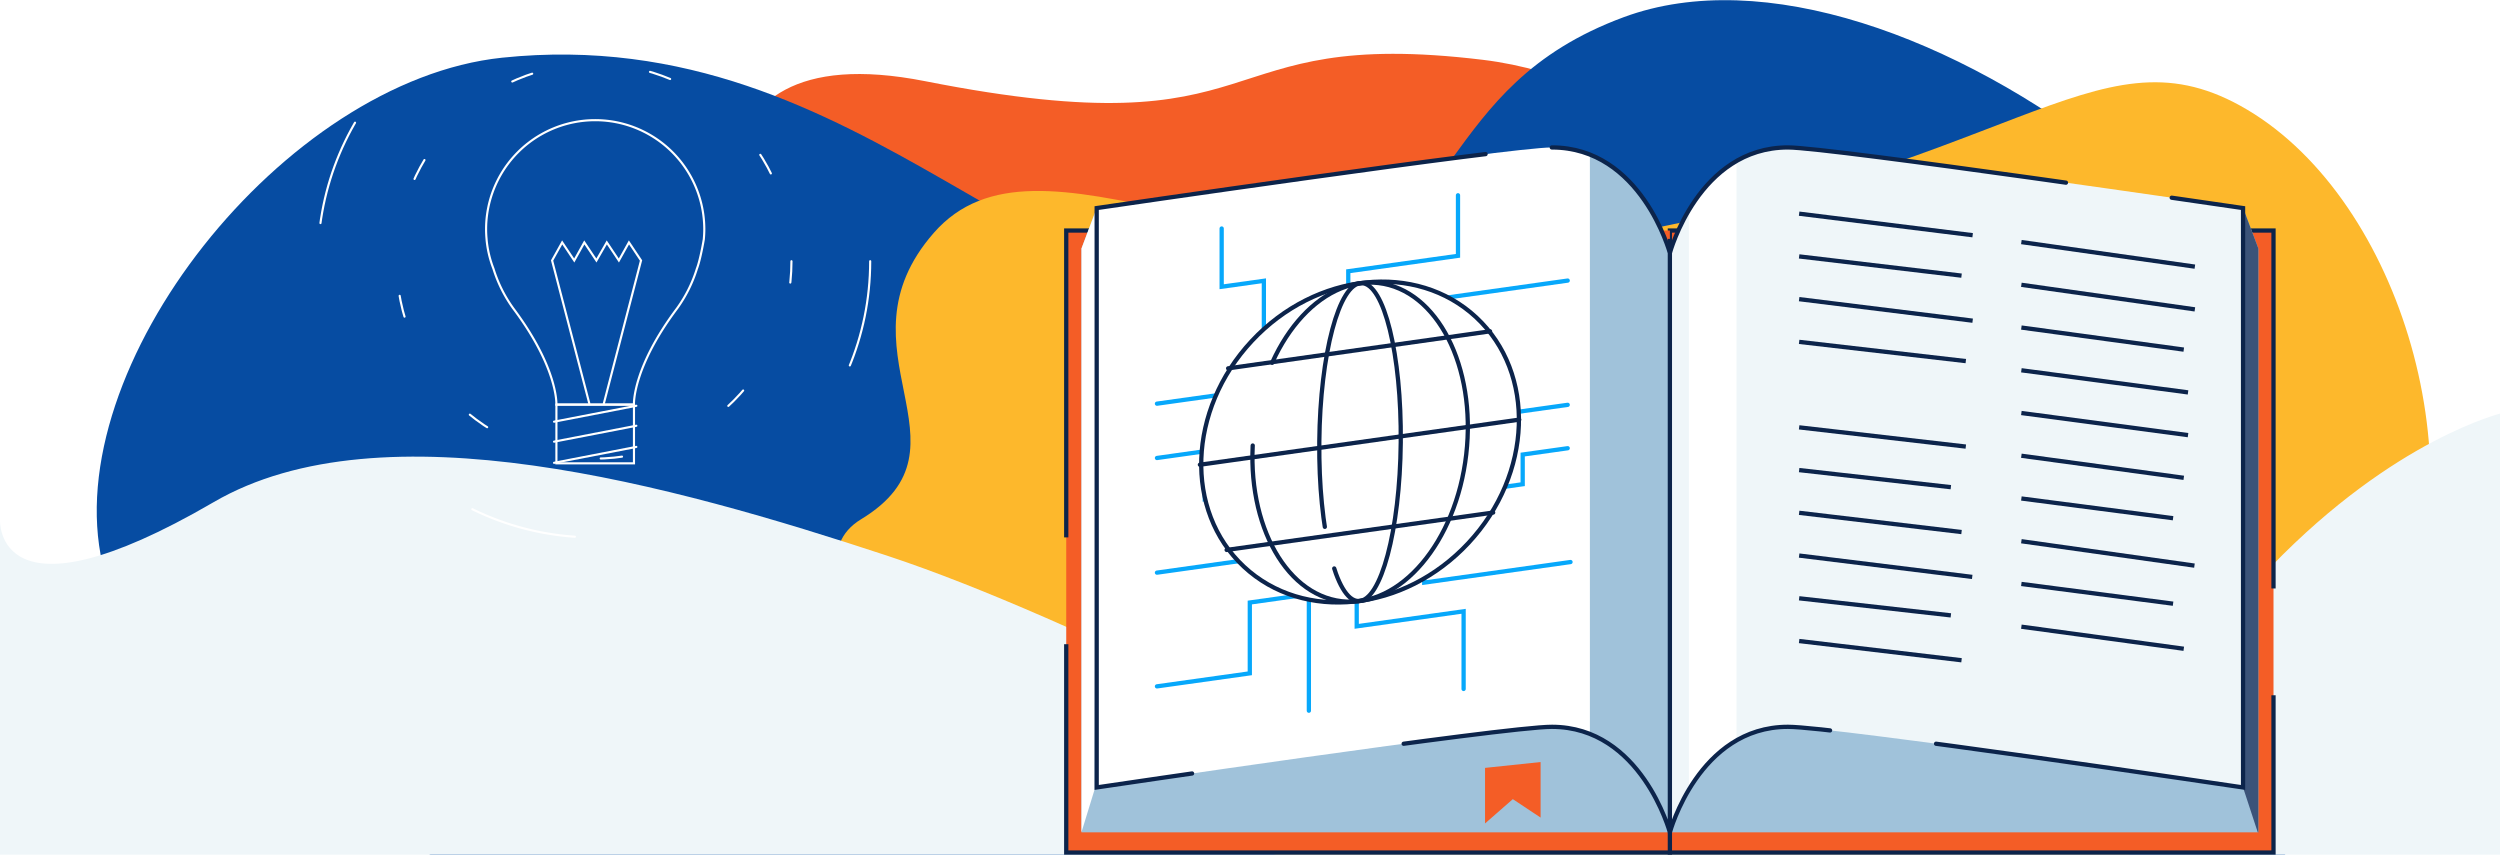 <svg xmlns="http://www.w3.org/2000/svg" xmlns:xlink="http://www.w3.org/1999/xlink" viewBox="0 0 1170 400"><defs><style>.cls-1,.cls-22,.cls-32,.cls-4{fill:#fff;}.cls-2{fill:#a0c2da;}.cls-12,.cls-3{fill:#eff6f9;}.cls-13,.cls-17,.cls-18,.cls-22,.cls-23,.cls-24,.cls-25,.cls-26,.cls-27,.cls-28,.cls-3,.cls-34,.cls-39,.cls-4,.cls-41,.cls-6,.cls-7{stroke:#0c244b;}.cls-17,.cls-21,.cls-22,.cls-23,.cls-24,.cls-25,.cls-26,.cls-27,.cls-28,.cls-29,.cls-3,.cls-30,.cls-31,.cls-32,.cls-34,.cls-37,.cls-39,.cls-4,.cls-41,.cls-6,.cls-7{stroke-linecap:round;}.cls-13,.cls-17,.cls-18,.cls-21,.cls-22,.cls-23,.cls-24,.cls-25,.cls-26,.cls-27,.cls-28,.cls-29,.cls-3,.cls-30,.cls-31,.cls-32,.cls-34,.cls-37,.cls-39,.cls-4,.cls-41,.cls-6,.cls-7{stroke-miterlimit:10;}.cls-13,.cls-17,.cls-18,.cls-21,.cls-22,.cls-23,.cls-24,.cls-25,.cls-26,.cls-27,.cls-28,.cls-3,.cls-34,.cls-37,.cls-39,.cls-4,.cls-41,.cls-6,.cls-7{stroke-width:2px;}.cls-13,.cls-17,.cls-3{stroke-dasharray:450 50;}.cls-28,.cls-4{stroke-dasharray:500 100;}.cls-17,.cls-21,.cls-23,.cls-24,.cls-25,.cls-26,.cls-27,.cls-28,.cls-29,.cls-30,.cls-31,.cls-34,.cls-37,.cls-39,.cls-41,.cls-5{fill:none;}.cls-35,.cls-6,.cls-7{fill:#91c15f;}.cls-39,.cls-6{stroke-dasharray:210 90;}.cls-41,.cls-7{stroke-dasharray:191 30;}.cls-8{clip-path:url(#clip-path);}.cls-13,.cls-18,.cls-9{fill:#f45d26;}.cls-10{fill:#064ca2;}.cls-11{fill:#fdb82c;}.cls-14{clip-path:url(#clip-path-2);}.cls-15{fill:#3b5379;}.cls-16{clip-path:url(#clip-path-3);}.cls-18{stroke-dasharray:380 50;}.cls-19{clip-path:url(#clip-path-4);}.cls-20{clip-path:url(#clip-path-5);}.cls-21{stroke:#07a8fb;}.cls-22{stroke-dasharray:550 120;}.cls-23{stroke-dasharray:300 40;}.cls-24{stroke-dasharray:640;}.cls-26{stroke-dasharray:290 40;}.cls-27{stroke-dasharray:180 20;}.cls-29,.cls-30,.cls-31,.cls-32,.cls-37{stroke:#fff;}.cls-29{stroke-dasharray:50 162;}.cls-30{stroke-dasharray:10 56;}.cls-33{clip-path:url(#clip-path-6);}.cls-34{stroke-dasharray:290 50;}.cls-36{clip-path:url(#clip-path-7);}.cls-38{fill:#638a42;}.cls-40{clip-path:url(#clip-path-8);}</style><clipPath id="clip-path"><rect class="cls-1" width="1170" height="400"/></clipPath><clipPath id="clip-path-2"><path class="cls-2" d="M1048,368.52s-204.08-41-234.38-35.73-32.08,56.75-32.08,56.75h275.37V116.29l-7.13-18.91Z"/></clipPath><clipPath id="clip-path-3"><path class="cls-3" d="M836.75,69c-41.88,0-55.25,49.39-55.25,49.39V389.54s13.37-49.39,55.25-49.39c22.29,0,213,28.37,213,28.37V97.38S856.37,69,836.75,69Z"/></clipPath><clipPath id="clip-path-4"><path class="cls-2" d="M515,368.52s204.08-41,234.38-35.73,32.08,56.75,32.08,56.75H506.13V116.29l7.13-18.91Z"/></clipPath><clipPath id="clip-path-5"><path class="cls-4" d="M726.25,69c41.88,0,55.25,49.39,55.25,49.39V389.54s-13.37-49.39-55.25-49.39c-22.29,0-213,28.37-213,28.37V97.38S706.63,69,726.25,69Z"/></clipPath><clipPath id="clip-path-6"><rect class="cls-5" y="-450" width="1170" height="400"/></clipPath><clipPath id="clip-path-7"><path class="cls-6" d="M1049.22,24C1047.37-84.84,991-235.26,878.4-235.26,740-235.26,685.39-93,647.2,21.57"/></clipPath><clipPath id="clip-path-8"><path class="cls-7" d="M748.21-76.47A270.08,270.08,0,0,1,671.9-65s19.69-14,28.72-45-2.46-64.12-2.46-64.12,25.43-9,56.45-22.22C789.24-211,804-219.25,804-219.25"/></clipPath></defs><g id="_02" data-name="02"><g id="_02-2" data-name="02"><rect class="cls-1" width="1170" height="400"/><g class="cls-8"><path class="cls-9" d="M833,98S768.51,37,694,28C562,12,600,71,433,38c-122.94-24.29-87,91-87,91Z"/><path class="cls-10" d="M1120,293C1121.63,139.55,890-40,760,8c-88.74,32.74-73.73,102.69-157,125C492.15,162.7,407,9,235,27,133,37.68,26.8,172,48,264,98.81,484.56,956.08,595,1097,367,1119.08,331.29,1119.9,302.7,1120,293Z"/><path class="cls-11" d="M1123.5,297.5c36.56-83.68-2-207.68-75-248-68.51-37.81-106.86,31.38-312,64C588.34,137.06,486,53,437,109c-47.68,54.49,22,100-34,134-40.17,24.39,36.72,96.8,65.5,111.5C641.75,443,1045.85,475.24,1123.5,297.5Z"/><path class="cls-12" d="M1171,193.29s-50.15,11.87-108,71.71c-58,60-76,112-76,112L643,364.27S506,290,415,260c-100.14-33-236-71-315-25C-2.59,294.74,0,243.29,0,243.29L-11,408H1182Z"/><rect class="cls-13" x="781.5" y="107.89" width="282.5" height="291.11"/><path class="cls-2" d="M1048,368.52s-204.08-41-234.38-35.73-32.08,56.75-32.08,56.75h275.37V116.29l-7.13-18.91Z"/><g class="cls-14"><polygon class="cls-15" points="1060.43 401.1 1049.74 368.52 1049.74 86.87 1059.54 107.89 1060.43 401.1"/></g><path class="cls-12" d="M836.75,69c-41.88,0-55.25,49.39-55.25,49.39V389.54s13.37-49.39,55.25-49.39c22.29,0,213,28.37,213,28.37V97.38S856.37,69,836.75,69Z"/><g class="cls-16"><rect class="cls-1" x="790.41" y="62.69" width="22.28" height="332.1"/></g><path class="cls-17" d="M836.75,69c-41.88,0-55.25,49.39-55.25,49.39V389.54s13.37-49.39,55.25-49.39c22.29,0,213,28.37,213,28.37V97.38S856.37,69,836.75,69Z"/><rect class="cls-18" x="499" y="107.89" width="282.5" height="291.11" transform="translate(1280.5 506.89) rotate(-180)"/><path class="cls-2" d="M515,368.52s204.08-41,234.38-35.73,32.08,56.75,32.08,56.75H506.13V116.29l7.13-18.91Z"/><g class="cls-19"><polygon class="cls-1" points="502.56 401.1 512.26 369.52 513.26 86.87 503.46 107.89 502.56 401.1"/></g><path class="cls-1" d="M726.25,69c41.88,0,55.25,49.39,55.25,49.39V389.54s-13.37-49.39-55.25-49.39c-22.29,0-213,28.37-213,28.37V97.38S706.63,69,726.25,69Z"/><g class="cls-20"><rect class="cls-2" x="744.07" y="62.69" width="38.32" height="332.1" transform="translate(1526.46 457.49) rotate(-180)"/><polyline class="cls-21" points="735 263.03 666.54 272.65 666.54 233.1 712.62 226.62 712.62 212.73 733.68 209.77"/><polyline class="cls-21" points="684.97 322.43 684.97 286.09 634.94 293.12 634.94 203.34 733.68 189.46"/><polyline class="cls-21" points="612.55 332.61 612.55 278.1 584.91 281.98 584.91 315.12 541.46 321.22"/><polyline class="cls-21" points="541.46 268 591.49 260.96 591.49 229.75 563.84 233.64 563.84 211.19 541.46 214.34"/><polyline class="cls-21" points="541.46 188.92 591.49 181.89 591.49 131.42 571.74 134.19 571.74 106.94"/><polyline class="cls-21" points="733.68 131.31 666.54 140.75 666.54 181.8 630.99 186.79 630.99 126.94 682.34 119.72 682.34 91.39"/><ellipse class="cls-22" cx="636.54" cy="206.92" rx="79.74" ry="69.31" transform="translate(51.12 531.39) rotate(-47.01)"/><line class="cls-23" x1="697.34" y1="155.06" x2="574.77" y2="172.39"/><line class="cls-24" x1="698.8" y1="239.88" x2="574.07" y2="257.37"/><line class="cls-25" x1="711" y1="196.39" x2="561.55" y2="217.49"/><ellipse class="cls-26" cx="636.54" cy="206.92" rx="74.96" ry="49.99" transform="translate(357.83 815.46) rotate(-83.4)"/><ellipse class="cls-27" cx="636.54" cy="206.92" rx="74.4" ry="19.06" transform="translate(423.36 841.39) rotate(-89.44)"/></g><path class="cls-28" d="M726.25,69c41.88,0,55.25,49.39,55.25,49.39V389.54s-13.37-49.39-55.25-49.39c-22.29,0-213,28.37-213,28.37V97.38S706.63,69,726.25,69Z"/><polygon class="cls-9" points="721 382.63 708 374 695 385.37 695 359.37 721 356.63 721 382.63"/><line class="cls-13" x1="946" y1="293.29" x2="1022" y2="303.62"/><line class="cls-13" x1="946" y1="273.29" x2="1017" y2="282.53"/><line class="cls-13" x1="946" y1="253.29" x2="1027" y2="264.71"/><line class="cls-13" x1="946" y1="213.29" x2="1022" y2="223.62"/><line class="cls-13" x1="946" y1="233.29" x2="1017" y2="242.53"/><line class="cls-13" x1="946" y1="193.29" x2="1024" y2="203.65"/><line class="cls-13" x1="946" y1="173.29" x2="1024" y2="183.65"/><line class="cls-13" x1="946" y1="133.29" x2="1027.2" y2="144.79"/><line class="cls-13" x1="946" y1="153.29" x2="1022" y2="163.62"/><line class="cls-13" x1="946" y1="113.29" x2="1027.2" y2="124.79"/><line class="cls-13" x1="842" y1="300" x2="918" y2="309"/><line class="cls-13" x1="842" y1="280" x2="913" y2="288"/><line class="cls-13" x1="842" y1="260" x2="923" y2="270"/><line class="cls-13" x1="842" y1="240" x2="918" y2="249"/><line class="cls-13" x1="842" y1="220" x2="913" y2="228"/><line class="cls-13" x1="842" y1="200" x2="920" y2="209"/><line class="cls-13" x1="842" y1="160" x2="920" y2="169"/><line class="cls-13" x1="842" y1="140" x2="923.2" y2="150.08"/><line class="cls-13" x1="842" y1="120" x2="918" y2="129"/><line class="cls-13" x1="842" y1="100" x2="923.2" y2="110.08"/><circle class="cls-29" cx="278" cy="122.25" r="129.25"/><circle class="cls-30" cx="278" cy="122.25" r="92.4"/><path class="cls-31" d="M329.38,112c.14-1.55.23-3.12.23-4.7a51.06,51.06,0,0,0-102.12,0c0,1.58.09,3.15.23,4.7h0l0,.13a50.56,50.56,0,0,0,3.21,13.61,64.27,64.27,0,0,0,9.23,18.53c21.13,28.17,20.23,45.07,20.23,45.07h36.3s-.9-16.9,20.23-45.07a64.27,64.27,0,0,0,9.23-18.53C327.82,121.46,329.38,112,329.38,112Z"/><polyline class="cls-31" points="282.6 188.8 300 121.91 294.35 113.45 289.63 121.91 283.98 113.45 279.12 121.91 273.46 113.45 268.75 121.91 263.1 113.45 258.38 121.91 275.79 188.8"/><rect class="cls-31" x="260.4" y="189.35" width="36.3" height="27.5"/><line class="cls-32" x1="297.8" y1="189.9" x2="259.3" y2="197.35"/><line class="cls-32" x1="297.8" y1="199.25" x2="259.3" y2="206.7"/><line class="cls-31" x1="297.8" y1="209.15" x2="259.3" y2="216.6"/></g></g></g><g id="_01" data-name="01"><g id="_01-2" data-name="01"><g class="cls-33"><circle class="cls-22" cx="820.87" cy="-186.5" r="250.5"/><ellipse class="cls-34" cx="820.87" cy="-186.5" rx="169.81" ry="250.5"/><ellipse class="cls-34" cx="820.87" cy="-186.5" rx="64.25" ry="250.5"/><path class="cls-35" d="M1049.22,24C1047.37-84.84,991-235.26,878.4-235.26,740-235.26,685.39-93,647.2,21.57"/><g class="cls-36"><path class="cls-37" d="M1036.25-165.92s39.39,14,22.16,95.2c-6.48,30.54-93.55-23-157.56,46-32,34.47-70.05,41.15-112.43,6.1C703.08-89.24,666.15-8,647.28-21.13s49.26-140.43,128.83-99.65,80.87-55,8.21-87,105.69-58.46,132-39.08,89,47.47-7.31,114.58C808.94-62.52,1006.71,31,1006.71,31"/><path class="cls-38" d="M744.93-75.65s-28.72,25.44-50.06,46.78-44.28,40.34-44.28,40.34,13.1-38.61,20.49-56.71,11.63-27.95,11.63-27.95Z"/></g><path class="cls-39" d="M1049.22,24C1047.37-84.84,991-235.26,878.4-235.26,740-235.26,685.39-93,647.2,21.57"/><path class="cls-35" d="M748.21-76.47A270.08,270.08,0,0,1,671.9-65s19.69-14,28.72-45-2.46-64.12-2.46-64.12,25.43-9,56.45-22.22C789.24-211,804-219.25,804-219.25"/><g class="cls-40"><path class="cls-37" d="M1036.25-165.92s39.39,14,22.16,95.2c-6.48,30.54-93.55-23-157.56,46-32,34.47-70.05,39.15-112.43,4.1C703.08-91.24,666.15-10,647.28-23.13s41.88-141.72,121.45-100.93,88.25-51.7,15.59-83.71,105.69-58.46,132-39.08,89,47.47-7.31,114.58C808.94-62.52,1006.71,31,1006.71,31"/></g><path class="cls-41" d="M748.21-76.47A270.08,270.08,0,0,1,671.9-65s19.69-14,28.72-45-2.46-64.12-2.46-64.12,25.43-9,56.45-22.22C789.24-211,804-219.25,804-219.25"/></g></g></g></svg>